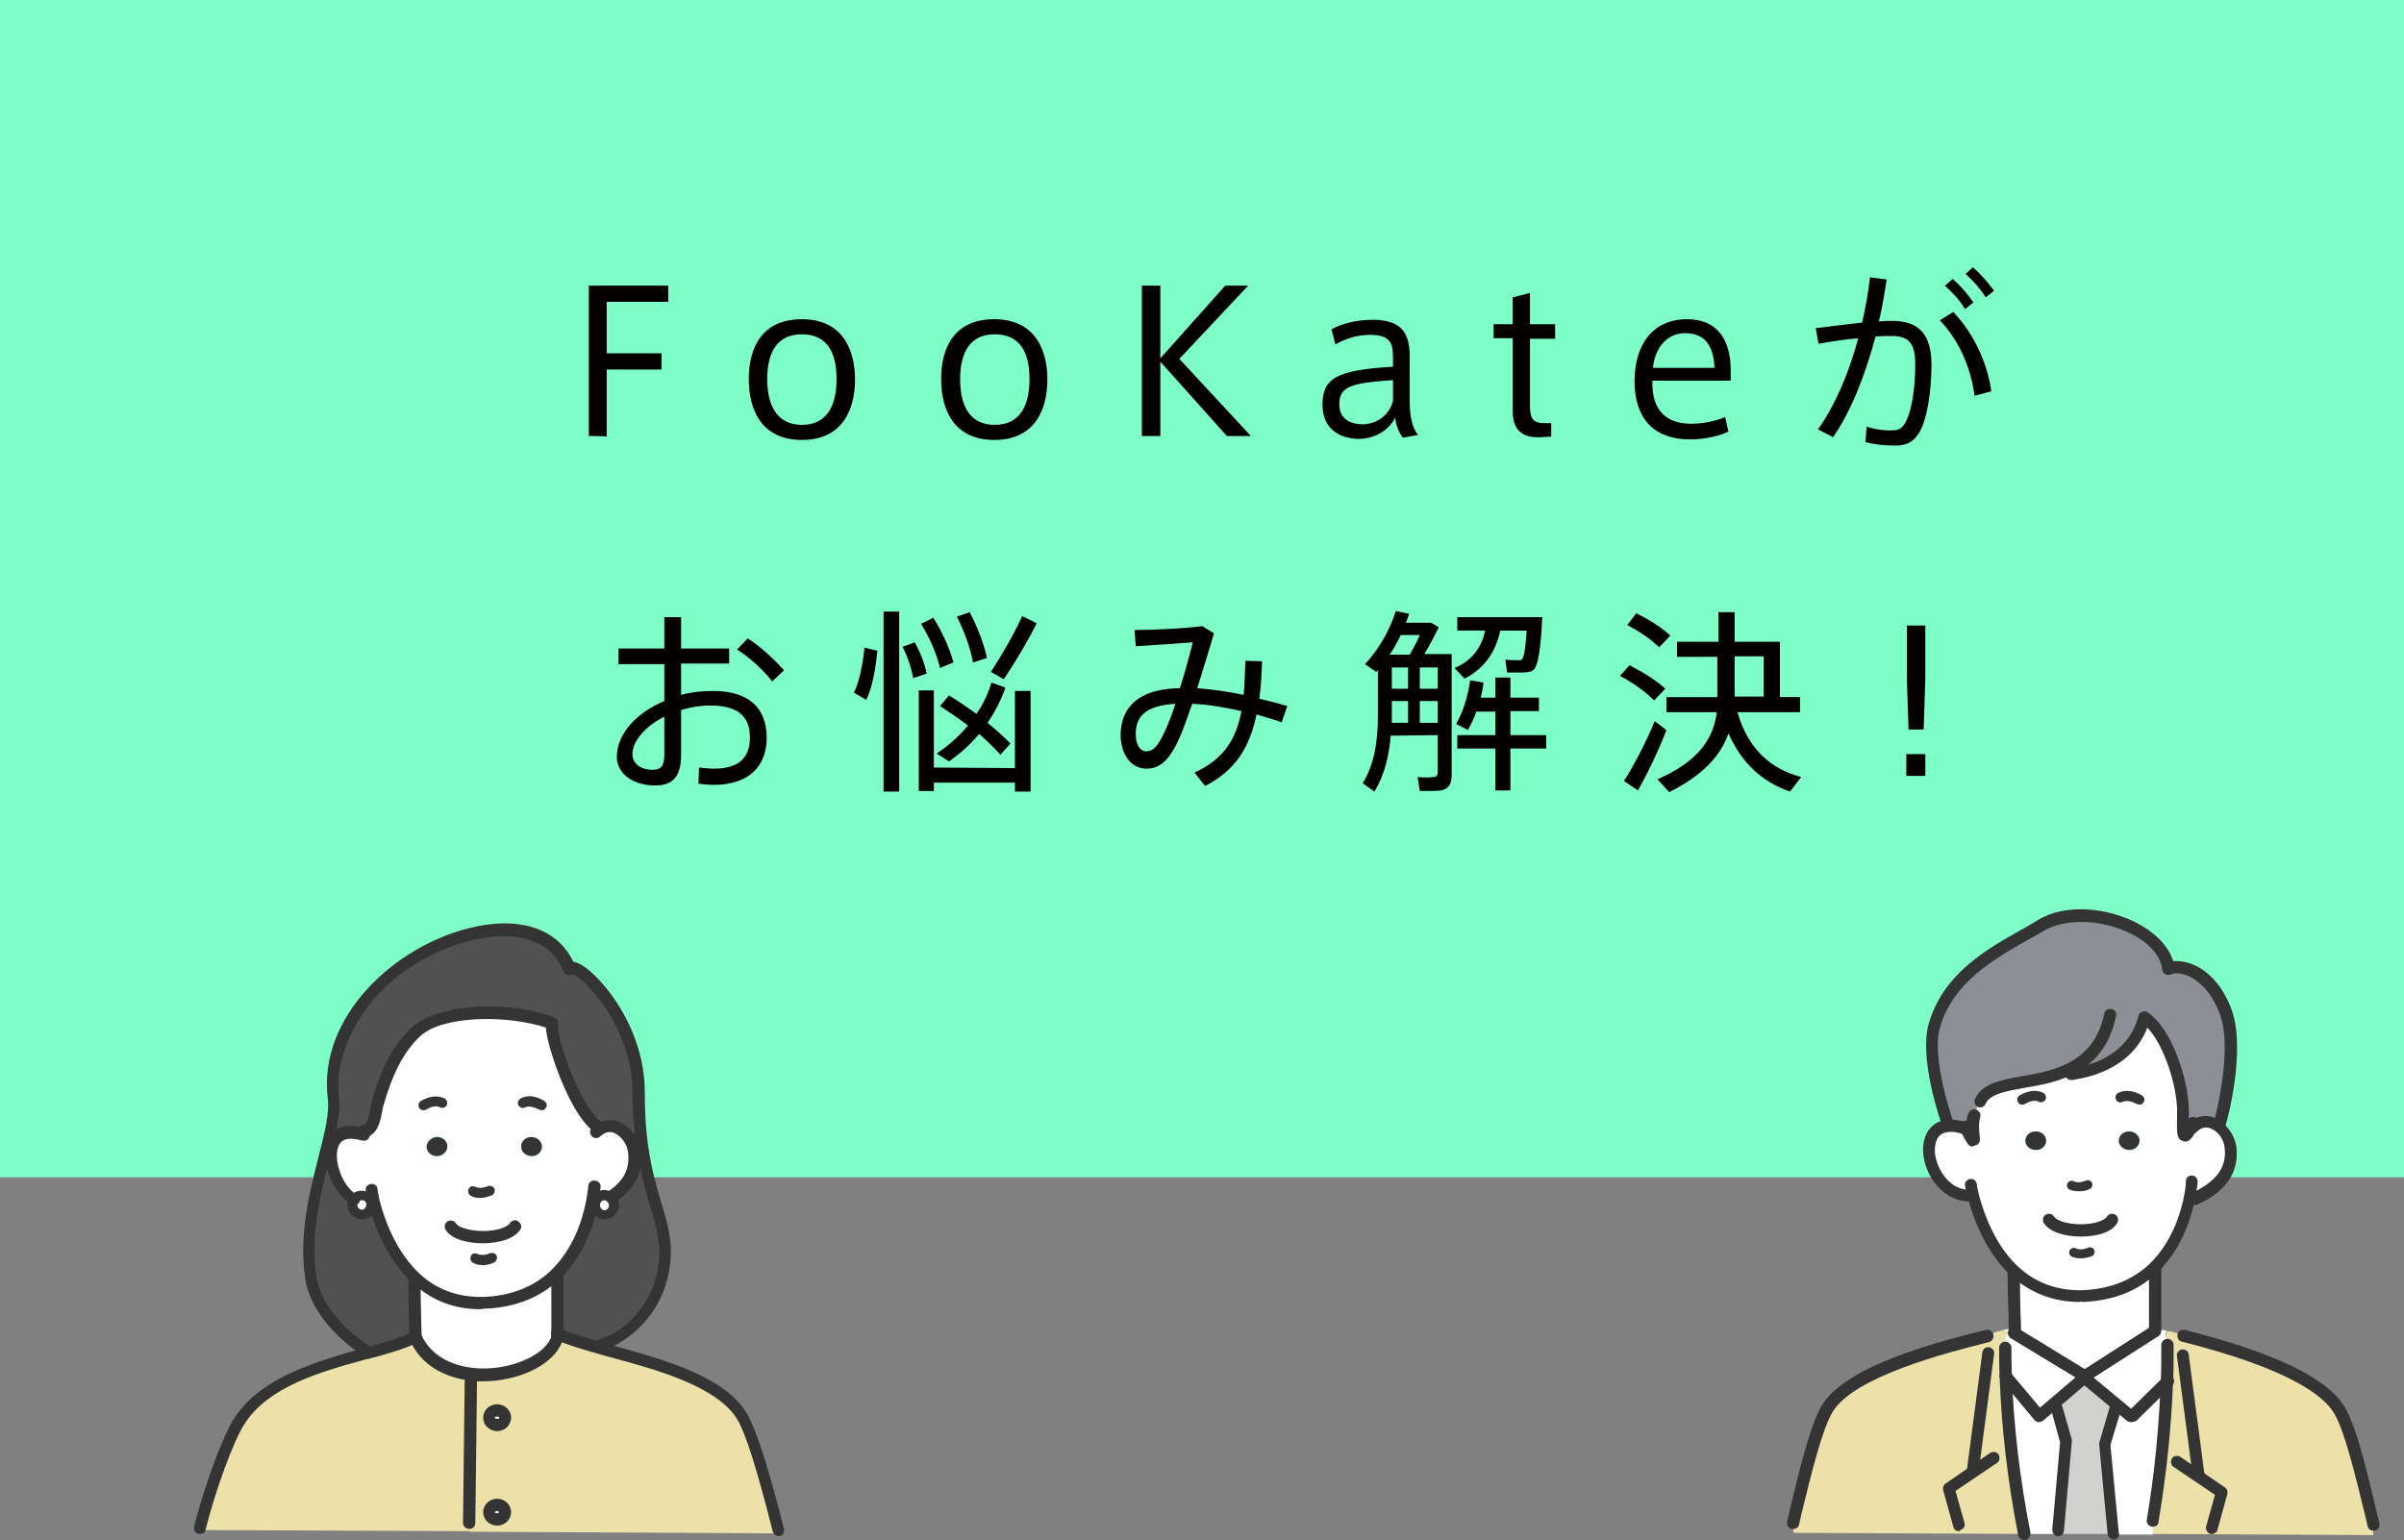 <?xml version="1.0" encoding="utf-8"?>
<!-- Generator: Adobe Illustrator 28.0.0, SVG Export Plug-In . SVG Version: 6.00 Build 0)  -->
<svg version="1.1" id="_レイヤー_2" xmlns="http://www.w3.org/2000/svg" xmlns:xlink="http://www.w3.org/1999/xlink" x="0px"
	 y="0px" viewBox="0 0 429.9 275.5" style="enable-background:new 0 0 429.9 275.5;" xml:space="preserve">
<rect x="0" y="0" width="429.9" height="275.5" fill="#808080" stroke="none"/>
<style type="text/css">
	.st0{fill:#7DFFC7;}
	.st1{fill:#040000;}
	.st2{fill:#FFFFFF;}
	.st3{fill:#ECE1A9;}
	.st4{fill:#8D8F97;}
	.st5{fill:#343434;}
	.st6{fill:#D1D1CF;}
	.st7{fill:#515151;}
</style>
<rect class="st0" width="429.9" height="210.6"/>
<path class="st1" d="M105.3,78V51.1h14.2V54h-11v9.2h9.8v2.9h-9.8v12C108.6,78,105.3,78,105.3,78z"/>
<path class="st1" d="M152.9,67.9c0,5.3-2.2,10.8-9.5,10.8s-9.5-5.5-9.5-10.9s2.2-10.7,9.5-10.7S152.9,62.6,152.9,67.9L152.9,67.9z
	 M143.4,76c4.1,0,6.2-2.9,6.2-8.2s-2.1-8-6.2-8s-6.2,2.8-6.2,8S139.3,76,143.4,76L143.4,76L143.4,76z"/>
<path class="st1" d="M187.3,67.9c0,5.3-2.2,10.8-9.5,10.8s-9.5-5.5-9.5-10.9s2.2-10.7,9.5-10.7S187.3,62.6,187.3,67.9L187.3,67.9z
	 M177.9,76c4.1,0,6.2-2.9,6.2-8.2s-2.1-8-6.2-8s-6.2,2.8-6.2,8S173.7,76,177.9,76L177.9,76L177.9,76z"/>
<path class="st1" d="M223.7,78h-4.3l-11.9-13.3V78h-3.3V51.1h3.3v13l11.6-13h4.1l-12.3,13.1L223.7,78L223.7,78z"/>
<path class="st1" d="M253.6,77.8l-2.7,0.5c-0.8-0.9-1.3-2.4-1.4-3.6c-1.2,2.4-3.8,3.8-6.5,3.8c-3.2,0-6.5-1.6-6.5-6.1
	c0-4.7,2.4-6.2,12.6-6.8v-1.7c0-2.4-0.4-4-4.1-4c-2.2,0-4.2,0.6-6.2,1.7l-0.7-2.7c1.8-1,4.6-1.7,7.3-1.7c5.2,0,6.7,2.3,6.7,6.6V72
	C252.1,74.5,252.6,76.7,253.6,77.8L253.6,77.8z M239.5,72.3c0,3,2.5,3.6,4.1,3.6c2.9,0,5-2,5.5-4.2V68
	C241.7,68.5,239.5,69.1,239.5,72.3z"/>
<path class="st1" d="M277.4,75.7v2.4l-1.7,0.1c-3.2,0.2-5.2-1-5.2-4.7v-13h-3.4V58h3.4v-4.8l3.1-0.8V58h4.5v2.6h-4.5v11.9
	c0,2.5,0.6,3.2,2.7,3.2H277.4L277.4,75.7z"/>
<path class="st1" d="M302.4,75.8c2.2,0,4.5-0.5,6.1-1.2l0.6,2.6c-1.4,0.7-4,1.4-6.9,1.4c-6.5,0-9.9-3.8-9.9-10.4s3.3-11.1,9.4-11.1
	c5.2,0,7.8,3.4,7.8,9.2v1.8h-14C295.3,73.6,298.2,75.8,302.4,75.8L302.4,75.8L302.4,75.8z M301.3,59.6c-3.3,0-5.4,2.8-5.7,6.2h11
	C306.4,61.8,304.9,59.6,301.3,59.6L301.3,59.6z"/>
<path class="st1" d="M333,57.7c0.6-2.6,1.1-5.4,1.4-8.1l3,0.4c-0.4,2.5-0.8,5-1.4,7.5c0.9-0.1,1.7-0.1,2.4-0.1c4.8,0,7,2.5,7,7.8
	s-0.9,10.1-2.2,12.2c-1.1,1.8-2.5,2.4-4.7,2.3c-1.5,0-3.3-0.2-4.9-0.6l0.2-2.8c1.4,0.5,3,0.7,4.1,0.7c1.4,0,2-0.1,2.7-1.2
	c1.1-1.7,1.9-5.8,1.9-10.6c0-3.7-1.1-5.1-4.2-5.1c-0.9,0-1.9,0-2.9,0.1c-1.9,7.1-4.5,13.6-7.6,18l-2.7-1.4c2.9-4,5.5-9.9,7.2-16.3
	c-2.4,0.2-4.9,0.6-7.1,1l-0.5-2.8C327.2,58.4,330.3,58,333,57.7L333,57.7z M356.1,70l-3,0.8c-0.6-4.6-2.5-9.6-6.2-13.5l2.4-1.5
	C353.3,60,355.5,65.5,356.1,70L356.1,70z M349.2,49.9c1.5,1.3,2.5,2.5,3.7,4.2l-1.5,1.2c-1-1.7-2.2-2.9-3.6-4.2L349.2,49.9
	L349.2,49.9z M352.8,47.8c1.5,1.3,2.5,2.5,3.8,4.2l-1.5,1.2c-1-1.6-2.2-2.9-3.6-4.2L352.8,47.8L352.8,47.8z"/>
<path class="st1" d="M118.8,116v-5.6h3v5.6h8.6v2.7h-8.6v5.6c1.8-0.5,3.8-0.7,5.7-0.7c6.4,0,9.6,3,9.6,8.4c0,5-3.1,8.4-9.5,8.4
	c-0.8,0-1.7-0.1-2.7-0.2l0.1-2.9c1,0.1,1.9,0.2,2.7,0.2c4.6,0,6.4-2.1,6.4-5.6c0-3.8-2.2-5.7-7.1-5.7c-1.8,0-3.5,0.3-5.2,0.8v8
	c0,3.7-1.3,5.5-4.6,5.5c-4.4,0-6.9-2.4-6.9-5.1c0-4.1,3.5-7.9,8.5-10v-6.6h-8.2V116H118.8L118.8,116z M113.1,134.9
	c0,1.5,1.2,2.8,3.6,2.8c1.6,0,2.1-0.8,2.1-2.8v-6.7C115.4,129.9,113.1,132.6,113.1,134.9L113.1,134.9z M140.2,119.9l-2.1,2
	c-1.4-1.8-4.1-4.4-6.3-5.7l1.9-2C136,115.6,138.7,118.2,140.2,119.9L140.2,119.9z"/>
<path class="st1" d="M156.9,116.4c-0.3,3.1-0.9,6.7-2,8.8l-2.2-1.3c1-2,1.6-5.2,1.9-8.1C154.6,115.9,156.9,116.4,156.9,116.4z
	 M160.8,109.4v32.2H158v-32.2C158,109.4,160.8,109.4,160.8,109.4z M163.6,114.9c1.1,2.1,1.8,3.9,2.1,5.6l-2.4,0.8
	c-0.3-1.7-0.9-3.6-1.9-5.6L163.6,114.9L163.6,114.9z M181.5,137.4v-13.8h2.8v18h-2.8V140H167v1.5h-2.7v-18h2.7v13.8L181.5,137.4
	L181.5,137.4z M166.9,110.5c1.7,2.7,3,5.7,3.6,8l-2.4,1c-0.5-2.2-1.8-5.4-3.4-7.9L166.9,110.5L166.9,110.5z M169.7,124.4
	c1.8,1.1,3.4,2.2,4.9,3.3c1.2-1.7,2.1-3.6,2.7-5.6l2.5,0.9c-0.8,2.3-1.9,4.4-3.2,6.3c1.6,1.3,2.9,2.5,4.1,3.7l-1.8,2
	c-1.1-1.2-2.3-2.4-3.8-3.7c-1.6,1.9-3.4,3.5-5.4,4.9l-2.2-1.4c2.1-1.4,4-3.1,5.6-5c-1.5-1.2-3.2-2.3-5-3.5L169.7,124.4L169.7,124.4z
	 M173.4,109.5c1.5,2.8,2.6,5.9,3.1,8.2l-2.5,0.8c-0.4-2.3-1.5-5.5-2.9-8.2L173.4,109.5L173.4,109.5z M185.4,111.5
	c-1.4,2.8-3.6,6.6-5.9,10l-2.3-1.3c2.2-3.4,4.4-7.3,5.6-10L185.4,111.5L185.4,111.5z"/>
<path class="st1" d="M222,127.2c-3.1-0.7-6.1-1.2-8.8-1.3c-0.7,2-1.4,4-2,5.5c-1.9,4.4-3.6,6.1-6.2,6.1c-2.9,0-4.6-2.8-4.6-6
	c0-4.8,3-8.3,10.6-8.4c0.9-2.8,1.7-5.8,2.3-8.2c-2.4,0.2-7,0.5-10.2,0.7l-0.2-2.9c3.8,0,9.1-0.3,12.1-0.7l2.1,1.3
	c-0.8,2.7-1.9,6.3-3,9.8c2.6,0.2,5.4,0.6,8.3,1.2c0.2-1.9,0.2-3.9,0.3-6.1l3,0.1c-0.1,2.4-0.2,4.6-0.5,6.7c1.7,0.4,3.4,0.8,5,1.3
	l-1,2.9c-1.4-0.5-2.9-0.9-4.5-1.4c-1.2,5.8-3.7,10-9.2,12.8l-1.9-2.4C218.9,135.8,221.1,132.1,222,127.2L222,127.2z M203.1,131.3
	c0,1.8,0.7,3.1,1.9,3.1s2.1-0.9,3.4-3.8c0.6-1.3,1.2-2.9,1.8-4.7C204.7,126.2,203.1,128.3,203.1,131.3L203.1,131.3z"/>
<path class="st1" d="M248.7,131.6c-0.3,3.6-1.1,7-2.9,10c-0.6-0.4-1.2-0.8-2.1-1.5c2.1-3.5,2.7-7.5,2.7-12.1v-8.1l-0.3,0.3l-2-1.4
	c2.5-2.7,4.4-6,5.5-9.5l2.4,0.5c-0.2,0.6-0.4,1.1-0.6,1.6h4.5l1.4,0.8c-0.7,1.4-1.6,3.2-2.6,4.8h4.9v21.6c0,1.6-0.5,2.5-1.9,2.8
	c-0.7,0.1-2.5,0.1-3.8,0.1l-0.4-2.5c1,0.1,2.4,0.1,2.8,0c0.6,0,0.8-0.3,0.8-0.9v-6.6L248.7,131.6L248.7,131.6z M248.8,117.1h3.3
	c0.6-1.1,1.3-2.3,1.8-3.5h-3.4c-0.6,1.2-1.2,2.4-2,3.5H248.8L248.8,117.1z M251.8,129.3v-3.9h-2.9v2.6c0,0.5,0,0.9,0,1.3H251.8z
	 M251.8,123.2v-3.8h-2.9v3.8H251.8z M257.1,123.2v-3.8h-3.2v3.8H257.1z M257.1,129.3v-3.9h-3.2v3.9H257.1z M261.9,121.4l-1.8-1.9
	c3.4-1.4,4.9-4,5.5-6.7h-5v-2.4h15.2c-0.3,6.2-0.8,9.1-1.8,9.6c-0.4,0.2-1,0.3-1.7,0.3c-0.6,0-2,0-2.8,0l-0.3-2.3
	c0.7,0.1,1.8,0.1,2.4,0.1c0.2,0,0.4,0,0.5-0.1c0.4-0.2,0.7-1.8,0.9-5.2h-4.7C267.5,116.3,265.8,119.4,261.9,121.4L261.9,121.4z
	 M267.4,131.6v-4.3H264c-0.4,1.2-0.9,2.2-1.5,3.3c-0.6-0.3-1.1-0.6-2.1-1.1c1.3-2.3,2.1-5,2.5-7.8l2.4,0.4c-0.1,0.9-0.3,1.8-0.5,2.7
	h2.6v-3.6h2.7v3.6h5.1v2.4h-5.1v4.3h6.4v2.4h-6.4v7.5h-2.7v-7.5h-6.8v-2.4h6.8V131.6z"/>
<path class="st1" d="M291.4,119c2.7,1.4,4.9,2.8,6.4,4.2l-2,2.1c-1.5-1.5-3.5-3-6.1-4.4L291.4,119z M295.9,129l2.1,1.6
	c-1.3,3.5-3.6,8.2-5.1,10.8l-2.5-1.7C292,137.3,294.5,132.5,295.9,129L295.9,129z M292.6,109.7c2.6,1.3,4.6,2.6,6.1,4l-2,2.1
	c-1.4-1.4-3.3-2.7-5.7-4L292.6,109.7L292.6,109.7z M322.1,139l-2,2.6c-4.9-1.7-8.6-5-11-10.4c-1.4,4-4.6,7.5-10.6,10.5l-2.1-2.3
	c7.3-3.2,10-7.2,10.6-12h-9v-2.7h9.1v-7.2h-7.2v-2.7h7.4v-5.3h2.9v5.3h8.1v9.9h3.6v2.7h-11.2C312.6,133.9,316.5,137.5,322.1,139
	L322.1,139z M315.4,124.6v-7.2h-5.2v7.2H315.4z"/>
<path class="st1" d="M344.3,134.9v3.9h-3.4v-3.9H344.3z M344.3,111.9v9.6l-0.3,9h-2.7l-0.3-9v-9.6H344.3L344.3,111.9z"/>
<path class="st2" d="M367.8,252l1.7,5.9l-1.4,15.8v0.7H362c-1.6-8.6-2.9-18.2-3.3-28.1l5.9,7l2.5-2.2L367.8,252L367.8,252z"/>
<path class="st3" d="M387.6,247c0.1-1.8,0.1-3.7,0.1-5.6h-0.1c0-0.9-0.2-1.8-0.2-2.7l0.1-0.6c1,0.1,2.1,0.4,2.9,0.8
	c7.8,1.9,23.9,6.5,27.9,13.3c2.2,3.7,4.3,12.9,6.1,20.5v1.9l-39.4-0.2V272C386.3,264.4,387.2,256,387.6,247L387.6,247z"/>
<path class="st2" d="M354.1,197.2v-0.1c1.8-4.1,10.5-2.6,16.8-6.2l0.1,1.2c2.3-0.3,10.4-1.9,12.5-10c3.6,2.4,6.2,9.7,6.8,14.7
	c0.5,4.4-0.9,8.9,1.6,4.7l0.1,0.1c1.4-1.4,3-1.3,4.3-0.5s2.2,2.3,2.5,3.8c0.6,4.9-2.5,7.6-6.6,9.5l-0.7-0.1
	c-0.7,3.3-2.4,8.5-6.4,12.4c-2.9,2.8-6.9,4.8-12.7,5c-5.5,0.2-9.5-1.8-12.4-4.6c-4.4-4.2-6.4-10.1-7.2-13.2l-0.9-0.1
	c-6.9,0-9.9-11.9-3.8-12.5c0.8-0.1,1.8,0,2.9,0.4l0.3-0.1c2.5,5.1,0.6,0.7,1.5-2h0.3C353.3,198.9,353.6,197.7,354.1,197.2
	L354.1,197.2z M382.6,204.2c0.1-0.9-0.7-1.8-1.7-1.8c-1-0.1-1.9,0.6-2,1.5s0.7,1.8,1.7,1.8C381.6,205.8,382.5,205.1,382.6,204.2z
	 M364.2,205.7c1-0.1,1.8-0.9,1.7-1.8s-1-1.6-2-1.5s-1.8,0.9-1.7,1.8C362.3,205.1,363.2,205.8,364.2,205.7z"/>
<path class="st4" d="M370.9,190.8c-6.3,3.7-15,2.2-16.8,6.2v0.1c-0.5,0.5-0.9,1.8-0.9,2.4h-0.3c-0.9,2.7,1.1,7.1-1.5,2l-0.3,0.1
	c-1.1-0.4-2.1-0.5-2.9-0.4l-0.1-0.8c0,0-4.1-11.5-2.2-17.5c3-9.6,12.3-13.6,19-17.6c7.5-4.5,21.8,0.1,22.9,7.7
	c2.8-1,7.8,0.9,10.3,7.9c2.5,7.1-1.1,20-1.1,20h-0.5c-1.3-0.8-2.9-0.9-4.3,0.5l-0.1-0.1c-2.5,4.2-1.1-0.3-1.6-4.7
	c-0.6-5-3.2-12.3-6.8-14.7c-2.1,8.1-10.2,9.7-12.5,10L370.9,190.8L370.9,190.8z"/>
<path class="st2" d="M387.6,241.4h0.1c0,1.9,0,3.7-0.1,5.6l-6.4,6.3l-2.3-1.9l-6.1-5.1l0.1-0.2l0,0l12.5-8l0.5-0.2
	c0.4,0,1,0,1.5,0.1l-0.1,0.6C387.4,239.6,387.6,240.5,387.6,241.4L387.6,241.4z"/>
<path class="st2" d="M381.1,253.4l6.4-6.3c-0.3,8.9-1.3,17.4-2.5,25v2.4h-7v-0.1l-1.5-15.9l1.9-6.5l0.4-0.5L381.1,253.4L381.1,253.4
	z"/>
<path class="st2" d="M360.3,237.6c0-1.1-0.2-7.1-0.2-10v-0.5c2.9,2.8,7,4.8,12.4,4.6c5.8-0.2,9.8-2.3,12.7-5l0.2,0.2v11.2l-12.5,8
	l0,0l-12.7-7.7l-2.3-0.4c0.7-0.2,1.5-0.3,1.9-0.3L360.3,237.6L360.3,237.6z"/>
<path class="st5" d="M380.9,202.4c1,0.1,1.8,0.9,1.7,1.8s-1,1.6-2,1.5s-1.8-0.9-1.7-1.8S379.9,202.3,380.9,202.4z"/>
<polygon class="st6" points="378.9,251.5 378.5,252 376.5,258.4 378,274.3 378,274.4 368.1,274.4 368.1,273.7 369.5,257.9 
	367.8,252 367.1,251.2 372.7,246.4 "/>
<path class="st2" d="M358.6,241.1c-0.1-0.9,0-2,0-2.5l1.7-0.1l12.7,7.7l-0.1,0.2l-5.6,4.8l-2.5,2.2l-5.9-7
	C358.6,244.6,358.6,242.9,358.6,241.1L358.6,241.1L358.6,241.1z"/>
<path class="st5" d="M365.9,203.9c0.1,0.9-0.7,1.8-1.7,1.8c-1,0.1-1.9-0.6-2-1.5s0.7-1.8,1.7-1.8C364.9,202.3,365.8,203,365.9,203.9
	z"/>
<path class="st3" d="M355.5,238.9L355.5,238.9c0.5-0.3,1.5-0.7,2.5-0.9l2.3,0.5l-1.7,0.1c0,0.6-0.1,1.7,0,2.5l0,0
	c0,1.8,0,3.5,0.1,5.2c0.4,9.9,1.6,19.5,3.3,28.1l-41.3-0.2v-1.7c1.9-7.6,3.9-16.8,6.1-20.5C330.8,245.1,347.6,240.9,355.5,238.9
	L355.5,238.9z"/>
<path class="st5" d="M393.2,264.8c-0.5,0-1-0.4-1.1-0.9l-2.8-21.3c-0.1-0.6,0.3-1.1,0.9-1.2s1.1,0.3,1.2,0.9l2.8,21.3
	c0.1,0.6-0.3,1.1-0.9,1.2H393.2L393.2,264.8z"/>
<path class="st5" d="M352.7,264.4h-0.1c-0.6-0.1-1-0.6-0.9-1.2l2.8-21.3c0.1-0.6,0.6-1,1.2-0.9s1,0.6,0.9,1.2l-2.8,21.3
	C353.7,264,353.2,264.4,352.7,264.4L352.7,264.4z"/>
<path class="st5" d="M395.6,274.4c-0.1,0-0.2,0-0.3,0c-0.6-0.2-0.9-0.8-0.8-1.3l1.6-5.7l-7.4-5c-0.5-0.3-0.6-1-0.3-1.5
	s1-0.6,1.5-0.3l8,5.5c0.4,0.3,0.5,0.7,0.4,1.2l-1.8,6.5C396.5,274,396,274.4,395.6,274.4L395.6,274.4z"/>
<path class="st5" d="M350.3,273.9c-0.5,0-0.9-0.3-1-0.8l-1.8-6.5c-0.1-0.4,0-0.9,0.4-1.2l8-5.5c0.5-0.3,1.2-0.2,1.5,0.3
	s0.2,1.2-0.3,1.5l-7.4,5l1.6,5.7c0.2,0.6-0.2,1.2-0.8,1.3C350.5,273.9,350.4,273.9,350.3,273.9L350.3,273.9z"/>
<path class="st5" d="M390.7,204.2c-0.1,0-0.2,0-0.4-0.1c-1-0.3-1-1.4-1-3.2c0-1.2,0.1-2.7-0.1-4.1c-0.6-5.1-3.2-11.9-6.3-13.9
	c-0.5-0.3-0.6-1-0.3-1.5c0.3-0.5,1-0.6,1.5-0.3c4.2,2.9,6.7,11,7.2,15.5c0.1,1.2,0.2,2.5,0.1,3.5c0.3-0.3,0.9-0.4,1.3-0.2
	c0.5,0.3,0.7,0.9,0.4,1.5l-0.3,0.6C392.3,203.2,391.6,204.3,390.7,204.2L390.7,204.2z"/>
<path class="st5" d="M397,202.1c-0.1,0-0.2,0-0.3,0c-0.6-0.2-0.9-0.8-0.8-1.3c0-0.1,3.5-12.7,1.1-19.3c-2.3-6.3-6.7-8-8.9-7.2
	c-0.6,0.2-1.2-0.1-1.4-0.7c-0.2-0.6,0.1-1.2,0.7-1.4c3.2-1.1,8.9,0.8,11.7,8.5c2.6,7.3-0.9,20.1-1.1,20.6
	C397.9,201.8,397.5,202.1,397,202.1L397,202.1z"/>
<path class="st5" d="M387.8,174.2c0.2,0,0.3,0,0.3-0.1l-0.4-1l-0.4-1c0.1,0,0.3-0.1,0.5-0.1c0.6,0,1.1,0.5,1.1,1.1
	S388.4,174.2,387.8,174.2L387.8,174.2z M387.7,173.2L387.7,173.2L387.7,173.2z"/>
<path class="st5" d="M320.7,273.5c-0.1,0-0.2,0-0.3,0c-0.6-0.1-0.9-0.7-0.8-1.3l0.5-2.2c1.7-7.1,3.6-15.1,5.7-18.6
	c4.3-7.2,21.2-11.5,29.3-13.5h0.1c0.7-0.1,1.3,0.4,1.3,1.1c0,0.5-0.4,1-0.9,1.1c-7.2,1.8-24.1,6.1-27.9,12.5
	c-1.9,3.2-3.8,11.1-5.5,18l-0.5,2.2C321.6,273.2,321.2,273.5,320.7,273.5L320.7,273.5z"/>
<path class="st5" d="M424.4,273.8c-0.5,0-0.9-0.3-1-0.8l-0.5-2.1c-1.7-7-3.6-14.9-5.5-18.1c-1.9-3.2-8.2-8-27.2-12.8
	c-0.6-0.1-0.9-0.7-0.8-1.3s0.7-0.9,1.3-0.8c15.9,4,25.5,8.6,28.6,13.8c2.1,3.5,4,11.6,5.7,18.7l0.5,2.1c0.1,0.6-0.2,1.2-0.8,1.3
	C424.6,273.8,424.5,273.8,424.4,273.8L424.4,273.8z"/>
<path class="st5" d="M371.9,232.9c-4.8,0-9-1.7-12.5-4.9c-4.5-4.3-6.6-10.4-7.5-13.7c-0.4-1.4-0.5-2.2-0.5-2.2
	c-0.1-0.6,0.3-1.1,0.9-1.2c0.6-0.1,1.1,0.3,1.2,0.9c0,0,0.1,0.8,0.4,2c0.8,3,2.7,8.7,6.9,12.7c3.2,3,7.1,4.4,11.6,4.3
	c4.9-0.2,8.9-1.8,12-4.7c3.7-3.6,5.4-8.4,6.1-11.8c0.4-1.8,0.4-2.9,0.4-3c0-0.6,0.5-1.1,1.1-1c0.6,0,1,0.5,1,1.1
	c0,0.1-0.1,1.4-0.5,3.3c-0.8,3.7-2.6,9-6.7,12.9c-3.5,3.4-8,5.1-13.4,5.3C372.4,232.8,372.1,232.8,371.9,232.9L371.9,232.9z"/>
<path class="st5" d="M352.1,214.9c-4.6,0-8-4.6-8.2-8.9c-0.1-3.2,1.5-5.4,4.3-5.7c1-0.1,2.1,0.1,3.3,0.4c0.6,0.2,0.9,0.8,0.7,1.4
	s-0.8,0.9-1.4,0.7c-0.9-0.3-1.8-0.4-2.4-0.3c-2.2,0.2-2.4,2.2-2.4,3.4c0.1,2.8,2.4,6.9,6,6.9c0.6,0,1.1,0.5,1.1,1.1
	S352.7,214.9,352.1,214.9L352.1,214.9z"/>
<path class="st5" d="M392.3,215.5c-0.4,0-0.8-0.2-1-0.6c-0.3-0.5,0-1.2,0.5-1.4c4.7-2.2,6.5-4.8,6-8.4c-0.2-1.2-0.9-2.4-2-3
	c-1.1-0.7-2.1-0.5-3,0.4c-0.4,0.4-1.1,0.4-1.5,0s-0.4-1.1,0-1.5c1.6-1.6,3.7-1.8,5.6-0.6c1.5,1,2.7,2.8,3,4.6
	c0.8,6.1-3.7,9-7.2,10.6C392.7,215.5,392.5,215.5,392.3,215.5L392.3,215.5z"/>
<path class="st5" d="M371.7,213.1c-0.6,0-1.1-0.1-1.6-0.3c-0.4-0.2-0.6-0.7-0.4-1.1c0.2-0.4,0.7-0.6,1.1-0.4
	c0.6,0.3,1.5,0.2,2.2-0.1c0.4-0.2,1,0,1.1,0.4c0.2,0.4,0,0.9-0.4,1.1C373.1,213,372.4,213.1,371.7,213.1L371.7,213.1z"/>
<path class="st5" d="M372.1,225.1c-0.6,0-1.1-0.1-1.6-0.3c-0.4-0.2-0.6-0.7-0.4-1.1c0.2-0.4,0.7-0.6,1.1-0.4
	c0.6,0.3,1.5,0.2,2.2-0.1c0.4-0.2,1,0,1.1,0.4c0.2,0.4,0,0.9-0.4,1.1C373.5,224.9,372.8,225.1,372.1,225.1L372.1,225.1z"/>
<path class="st5" d="M372.2,221.2L372.2,221.2c-2.5,0-5.5-0.6-6.7-2.4c-0.3-0.5-0.2-1.2,0.3-1.5s1.2-0.2,1.5,0.3
	c0.4,0.7,2.3,1.4,4.8,1.4l0,0c2.5,0,4.3-0.7,4.7-1.4c0.3-0.5,1-0.6,1.5-0.3s0.6,1,0.3,1.5C377.3,221,373.4,221.2,372.2,221.2
	L372.2,221.2z"/>
<path class="st5" d="M385.4,238.8c-0.6,0-1.1-0.5-1.1-1.1v-10.8c0-0.6,0.5-1.1,1.1-1.1s1.1,0.5,1.1,1.1v10.8
	C386.5,238.4,386,238.8,385.4,238.8z"/>
<path class="st5" d="M360.3,238.9L360.3,238.9c-0.6,0-1.1-0.5-1.1-1.1V237c0-2-0.2-6.8-0.2-9.4c0-0.6,0.5-1.1,1.1-1.1
	s1.1,0.5,1.1,1.1c0,2.6,0.1,7.5,0.2,9.3v0.7c0,0.1,0,0.2,0,0.2C361.4,238.4,360.9,238.9,360.3,238.9L360.3,238.9z"/>
<path class="st5" d="M382.6,197.6c-0.2,0-0.3-0.1-0.5-0.1c0,0-1.5-0.9-2.5-0.4c-0.4,0.2-1,0.1-1.2-0.4s-0.1-0.9,0.4-1.2
	c2-1,4.2,0.4,4.3,0.5c0.4,0.3,0.5,0.8,0.2,1.2C383.2,197.5,382.9,197.6,382.6,197.6L382.6,197.6z"/>
<path class="st5" d="M361.6,197.6c-0.3,0-0.5-0.1-0.7-0.4c-0.3-0.4-0.2-0.9,0.2-1.2c0.1-0.1,2.3-1.5,4.3-0.5
	c0.4,0.2,0.6,0.8,0.4,1.2s-0.8,0.6-1.2,0.4c-1-0.6-2.5,0.4-2.5,0.4C361.9,197.6,361.8,197.6,361.6,197.6L361.6,197.6z"/>
<path class="st5" d="M354.1,198.1c-0.1,0-0.3,0-0.4-0.1c-0.5-0.2-0.8-0.9-0.5-1.4c1.2-2.8,4.6-3.4,8.5-4.1c2.9-0.5,6.1-1.1,8.8-2.7
	c3.1-1.8,5-4.6,5.8-8.5c0.1-0.6,0.7-0.9,1.3-0.8c0.6,0.1,1,0.7,0.8,1.3c-1,4.6-3.2,7.9-6.9,9.9c-3,1.8-6.5,2.4-9.5,2.9
	c-3.3,0.6-6.1,1.1-6.9,2.8C354.9,197.9,354.5,198.1,354.1,198.1L354.1,198.1z"/>
<path class="st5" d="M370.4,193.2c-0.6,0-1.1-0.5-1.1-1c0-0.6,0.4-1.1,1-1.1c0,0,0.2,0,0.5-0.1c2.2-0.3,9.6-1.7,11.6-9.2
	c0.1-0.6,0.7-0.9,1.3-0.8c0.6,0.1,0.9,0.7,0.8,1.3c-2.3,8.7-10.9,10.4-13.4,10.8C370.8,193.2,370.5,193.2,370.4,193.2
	C370.5,193.2,370.4,193.2,370.4,193.2L370.4,193.2z"/>
<path class="st5" d="M348.2,201.7c-0.4,0-0.9-0.3-1-0.7c-0.2-0.5-4.2-11.9-2.2-18.2c2.7-8.7,10.1-12.9,16.5-16.5
	c1-0.6,2-1.1,2.9-1.7c5.1-3.1,12.3-2.1,17.1,0.2c4.2,2,6.9,5,7.4,8.3c0,0.1,0,0.1,0,0.2c0,0.6-0.5,1.1-1.1,1.1s-1-0.4-1.1-1
	c-0.4-2.6-2.6-5-6.1-6.6c-5.1-2.4-11.3-2.5-15.1-0.3c-1,0.6-1.9,1.1-3,1.7c-6.1,3.5-13,7.4-15.5,15.3c-1.8,5.6,2.2,16.7,2.2,16.9
	c0.2,0.6-0.1,1.2-0.6,1.4C348.4,201.6,348.3,201.6,348.2,201.7L348.2,201.7z"/>
<path class="st5" d="M372.9,247.3c-0.2,0-0.4-0.1-0.6-0.2l-12.7-7.7c-0.5-0.3-0.7-1-0.4-1.5c0.3-0.5,1-0.7,1.5-0.4l12.1,7.4l12-7.7
	c0.5-0.3,1.2-0.2,1.5,0.3s0.2,1.2-0.3,1.5l-12.5,8C373.3,247.2,373.1,247.3,372.9,247.3L372.9,247.3z"/>
<path class="st5" d="M385,273.1c-0.1,0-0.1,0-0.2,0c-0.6-0.1-1-0.7-0.9-1.2c1.4-8.3,2.2-16.7,2.5-24.9c0.1-1.7,0.1-3.5,0.1-5.6
	c0-0.3,0-0.6,0-0.8c0-0.6,0.5-1.1,1.1-1.1s1.1,0.5,1.1,1.1c0,0.3,0,0.6,0,0.9c0,2,0,3.9-0.1,5.6c-0.3,8.3-1.2,16.8-2.6,25.1
	C386,272.8,385.5,273.1,385,273.1L385,273.1z"/>
<path class="st5" d="M362,275.5c-0.5,0-1-0.4-1.1-0.9l0,0l0,0c-1.9-9.8-3-19.3-3.3-28.2c-0.1-1.8-0.1-3.6-0.1-5.3
	c0-0.6,0.5-1.1,1.1-1.1s1.1,0.5,1.1,1.1c0,1.6,0,3.4,0.1,5.2c0.3,8.8,1.4,18.2,3.3,27.9l0,0c0,0.1,0,0.2,0,0.2
	C363,275,362.6,275.5,362,275.5L362,275.5z M363,274.4L363,274.4L363,274.4z"/>
<path class="st5" d="M381.1,254.4c-0.2,0-0.5-0.1-0.7-0.2l-8.4-7c-0.5-0.4-0.5-1.1-0.1-1.5c0.4-0.5,1.1-0.5,1.5-0.1l7.7,6.4l5.9-5.8
	c0.4-0.4,1.1-0.4,1.5,0.1c0.4,0.4,0.4,1.1,0,1.5l-0.1,0.1l-6.4,6.3C381.7,254.3,381.4,254.4,381.1,254.4L381.1,254.4z"/>
<path class="st5" d="M364.6,254.4C364.6,254.4,364.5,254.4,364.6,254.4c-0.4,0-0.6-0.2-0.8-0.4l-6-7.2c-0.4-0.5-0.3-1.1,0.2-1.5
	s1.1-0.3,1.5,0.2l0.1,0.1l5.2,6.2l7.4-6.3c0.5-0.4,1.1-0.3,1.5,0.1c0.4,0.4,0.3,1.1-0.1,1.5l-8.2,7
	C365.1,254.3,364.8,254.4,364.6,254.4L364.6,254.4z"/>
<path class="st5" d="M378,275.4c-0.5,0-1-0.4-1.1-1l-1.5-15.9c0-0.1,0-0.3,0-0.4l1.9-6.5c0.2-0.6,0.8-0.9,1.3-0.7
	c0.6,0.2,0.9,0.8,0.7,1.3l-1.9,6.3l1.5,15.7C379.1,274.8,378.7,275.3,378,275.4C378.1,275.4,378,275.4,378,275.4L378,275.4z"/>
<path class="st5" d="M368.1,274.8H368c-0.6,0-1-0.6-1-1.2l1.4-15.6l-1.6-5.8c-0.2-0.6,0.2-1.2,0.7-1.3c0.6-0.2,1.2,0.2,1.3,0.7
	l1.7,5.9c0,0.1,0,0.3,0,0.4l-1.4,15.8C369.1,274.4,368.6,274.8,368.1,274.8L368.1,274.8z"/>
<path class="st5" d="M352.7,205.1c-0.7,0-1.1-0.8-2.2-3c-0.1-0.2-0.1-0.3-0.1-0.5c0-0.7,0.6-1.2,1.3-1.1c0-0.4,0.1-0.9,0.3-1.3
	c0.2-0.6,0.8-0.9,1.4-0.7s0.9,0.8,0.7,1.4c-0.3,1-0.2,2.3-0.1,3.1s0.2,1.7-0.8,1.9C353,205,352.8,205,352.7,205.1L352.7,205.1z"/>
<path class="st2" d="M88.9,269.2c0.8,0,1.4,0.6,1.4,1.3s-0.7,1.3-1.4,1.3s-1.4-0.6-1.4-1.3S88.1,269.2,88.9,269.2z"/>
<ellipse class="st2" cx="88.9" cy="253.6" rx="1.4" ry="1.3"/>
<path class="st2" d="M99.7,238.5v0.5h-0.1c-0.9,4.4-8.4,7.6-15.3,6.9c-4.3-0.4-8.3-2.4-10.2-6.6l0,0l0.2-0.1c0,0-0.2-7-0.2-10.3
	l0.5-0.1c2.9,2.6,6.9,4.4,12.1,4.3c5.8-0.2,9.9-2.3,12.8-5.1l0.2,0.2V238.5L99.7,238.5z"/>
<path class="st2" d="M66.4,215.2c0,0.1,0,0.2,0,0.3c0,0.9-0.8,1.7-1.7,1.7s-1.7-0.8-1.7-1.7c0-0.4,0.2-0.8,0.4-1.1
	c0.3-0.4,0.8-0.6,1.3-0.6C65.6,213.8,66.3,214.4,66.4,215.2L66.4,215.2z"/>
<path class="st2" d="M108.7,214c0.6,0.2,1.1,0.9,1.1,1.6c0,0.9-0.8,1.7-1.7,1.7s-1.7-0.8-1.7-1.7c0-0.1,0-0.2,0-0.3
	c0.2-0.8,0.8-1.4,1.7-1.4C108.3,213.8,108.5,213.9,108.7,214L108.7,214z"/>
<path class="st2" d="M107.4,201.9c2.7-1.4,5.6,1.3,5.9,4c0.5,3.8-1.2,6.2-4,8.1l-0.6-0.1c-0.2-0.1-0.4-0.1-0.7-0.1
	c-0.8,0-1.5,0.6-1.7,1.4l-0.4-0.1c-0.7,3.3-2.3,8.8-6.5,12.8c-2.9,2.8-7,4.9-12.8,5.1c-5.2,0.2-9.2-1.6-12.1-4.3
	c-4.7-4.2-6.8-10.5-7.7-13.7l-0.5,0.1c-0.2-0.8-0.9-1.4-1.7-1.4c-0.5,0-1,0.2-1.3,0.6l-0.1-0.1c-2.8-1.6-4.7-6.5-3.9-9.6
	c0.5-2,2.2-3.1,5.6-2.1l0.1-0.4c1.8,0,2.2-3.8,2.4-4.9c1.2-4.5,3.2-9.4,6.8-12.8c4.4-4.2,16.6-4.3,23.9-1.8l0.5,0.3
	c-0.6,2,4.1,15.9,8.4,18.6L107.4,201.9L107.4,201.9z M96.9,205.3c0.1-0.9-0.7-1.8-1.7-1.9c-1-0.1-1.9,0.6-2,1.5s0.7,1.8,1.7,1.9
	S96.8,206.2,96.9,205.3z M78.3,206.8c1-0.1,1.8-0.9,1.7-1.9s-1-1.6-2-1.5s-1.8,0.9-1.7,1.9C76.4,206.2,77.3,206.9,78.3,206.8z"/>
<path class="st3" d="M99.7,239.1v-0.5c2.1,0.9,4.9,1.8,8,2.6c9.2,2.6,21.2,5.4,25.2,12.2c2.1,3.5,4.7,13.3,6.4,20.3v0.6L83.9,274
	v-1.5l0.3-25.3l0.2-1.2C91.2,246.7,98.7,243.6,99.7,239.1L99.7,239.1L99.7,239.1z M90.4,270.5c0-0.7-0.7-1.3-1.4-1.3
	s-1.4,0.6-1.4,1.3s0.7,1.3,1.4,1.3S90.4,271.2,90.4,270.5z M90.3,253.6c0-0.7-0.7-1.3-1.4-1.3s-1.4,0.6-1.4,1.3s0.7,1.3,1.4,1.3
	S90.3,254.4,90.3,253.6z"/>
<path class="st7" d="M107.9,240.5l-0.2,0.7c-3.1-0.9-5.9-1.7-8-2.6v-10.3l-0.2-0.2c4.2-4,5.9-9.5,6.5-12.8l0.4,0.1
	c0,0.1,0,0.2,0,0.3c0,0.9,0.8,1.7,1.7,1.7s1.7-0.8,1.7-1.7c0-0.7-0.4-1.3-1.1-1.6l0.6,0.1c2.7-1.9,4.4-4.3,4-8.1l1.7-0.1
	c1.6,10.4,5.1,14.2,3.7,21.6C117.1,235.9,110.5,239.8,107.9,240.5L107.9,240.5z"/>
<path class="st7" d="M101.9,173.2L101.9,173.2c1.9-1,12.4,9,12.4,22.1c0,4.2,0.3,7.6,0.7,10.5l-1.7,0.1c-0.4-2.7-3.2-5.5-5.9-4
	l-0.3-0.2c-4.2-2.6-9-16.6-8.4-18.6l-0.5-0.3c-7.3-2.5-19.5-2.4-23.9,1.8c-3.5,3.4-5.6,8.3-6.8,12.8c-0.3,1.2-0.6,4.9-2.4,4.9
	l-0.1,0.4c-3.3-1-5,0.2-5.6,2.1l-0.8-0.2c0.8-3.3,1.3-6.1,1.1-8.4C57,173,95.4,156.2,101.9,173.2L101.9,173.2z"/>
<path class="st5" d="M95.2,203.4c1,0.1,1.8,0.9,1.7,1.9c-0.1,0.9-1,1.6-2,1.5s-1.8-0.9-1.7-1.9C93.3,204,94.2,203.3,95.2,203.4z"/>
<path class="st3" d="M84.4,245.9l-0.2,1.2l-0.3,25.3v1.5l-48.2-0.2v-0.4c1.7-6.8,5-16,7.2-19.2c4.7-7.1,14.5-9.7,22.7-11.9
	c3.3-0.9,6.3-1.8,8.6-2.9l0,0C76.1,243.5,80.1,245.5,84.4,245.9L84.4,245.9z"/>
<path class="st5" d="M80,204.9c0.1,0.9-0.7,1.8-1.7,1.9c-1,0.1-1.9-0.6-2-1.5s0.7-1.8,1.7-1.9S79.9,204,80,204.9z"/>
<path class="st7" d="M74.6,228.8l-0.5,0.1c0,3.3,0.2,10.3,0.2,10.3l-0.2,0.1l0,0l0,0c-2.3,1.1-5.3,1.9-8.6,2.9l-0.2-0.6
	c0,0-8.5-5.3-9.7-12.9c-1.3-8.5,1.3-17.1,3-24l0.8,0.2c-0.8,3,1.1,7.9,3.9,9.6l0.1,0.1c-0.2,0.3-0.4,0.7-0.4,1.1
	c0,0.9,0.8,1.7,1.7,1.7s1.7-0.8,1.7-1.7c0-0.1,0-0.2,0-0.3l0.5-0.1C67.8,218.4,69.9,224.6,74.6,228.8L74.6,228.8z"/>
<path class="st5" d="M86,234.2c-4.7,0-8.7-1.5-12.1-4.6c-4.9-4.4-7.1-10.8-8-14.3c-0.3-1.4-0.5-2.2-0.5-2.3
	c-0.1-0.6,0.3-1.1,0.9-1.2c0.6-0.1,1.2,0.3,1.2,0.9c0,0,0.1,0.8,0.4,2.1c0.8,3.2,2.9,9.2,7.3,13.2c3.1,2.8,6.9,4.1,11.3,4
	c4.9-0.2,9-1.8,12.1-4.8c3.8-3.7,5.5-8.7,6.2-12.3c0.3-1.6,0.4-2.7,0.4-2.7c0-0.6,0.5-1.1,1.2-1c0.6,0,1.1,0.6,1,1.1
	c0,0.1-0.1,1.2-0.4,3c-0.8,3.9-2.6,9.3-6.8,13.4c-3.5,3.4-8.1,5.2-13.5,5.4C86.5,234.1,86.2,234.1,86,234.2L86,234.2z"/>
<path class="st5" d="M63.3,215.5c-0.2,0-0.4-0.1-0.5-0.1c-3.2-1.9-5.4-7.2-4.4-10.8c0.3-1.2,1-2.2,2-2.7c1.2-0.7,2.9-0.7,4.8-0.1
	c0.1,0,0.2,0,0.2,0.1c0.6,0.2,0.9,0.8,0.7,1.4c-0.2,0.6-0.8,0.9-1.4,0.7l0.4-1l-0.4,1c0,0,0,0-0.1,0c-1.4-0.4-2.5-0.4-3.2,0
	c-0.5,0.3-0.8,0.7-1,1.4c-0.7,2.6,1,7,3.4,8.3c0.5,0.3,0.7,1,0.4,1.5C64.1,215.3,63.7,215.5,63.3,215.5L63.3,215.5z"/>
<path class="st5" d="M109.4,215.1c-0.3,0-0.7-0.2-0.9-0.5c-0.3-0.5-0.2-1.2,0.3-1.5c2.8-1.9,3.9-4.1,3.5-7.1
	c-0.2-1.3-1.1-2.6-2.2-3.2c-0.7-0.4-1.4-0.4-2.1,0c-0.2,0.1-0.4,0.3-0.7,0.5c-0.4,0.4-1.1,0.4-1.5-0.1s-0.4-1.1,0.1-1.5
	c0.4-0.3,0.8-0.6,1.1-0.8c1.3-0.7,2.8-0.7,4.2,0c1.8,0.9,3.1,2.9,3.4,4.9c0.5,3.8-1,6.8-4.4,9.1
	C109.8,215.1,109.6,215.1,109.4,215.1L109.4,215.1z"/>
<path class="st5" d="M85.9,214.3c-0.6,0-1.2-0.1-1.7-0.4c-0.4-0.2-0.6-0.7-0.4-1.2s0.7-0.6,1.2-0.4c0.6,0.3,1.5,0.2,2.2-0.1
	c0.4-0.2,1,0,1.2,0.4s0,1-0.4,1.2C87.2,214.1,86.5,214.3,85.9,214.3L85.9,214.3z"/>
<path class="st5" d="M86.3,226.3c-0.6,0-1.2-0.1-1.7-0.4c-0.4-0.2-0.6-0.7-0.4-1.2s0.7-0.6,1.2-0.4c0.6,0.3,1.5,0.2,2.2-0.1
	c0.4-0.2,1,0,1.2,0.4s0,1-0.4,1.2C87.7,226.2,87,226.3,86.3,226.3L86.3,226.3z"/>
<path class="st5" d="M86.4,222.4L86.4,222.4c-2.5,0-5.6-0.6-6.7-2.4c-0.3-0.5-0.2-1.2,0.3-1.5s1.2-0.2,1.5,0.3
	c0.4,0.7,2.3,1.4,4.9,1.4l0,0c2.6,0,4.3-0.7,4.8-1.4c0.3-0.5,1-0.7,1.5-0.3s0.7,1,0.3,1.5C91.5,222.2,87.6,222.4,86.4,222.4z"/>
<path class="st5" d="M107.1,202.8c-0.2,0-0.4-0.1-0.6-0.2c-2.8-1.7-5.2-7-6.4-10c-1.1-2.8-2.9-8.1-2.4-9.8c0.2-0.6,0.8-0.9,1.4-0.7
	s0.9,0.8,0.7,1.4c-0.4,1.9,4.1,15,7.9,17.3c0.5,0.3,0.7,1,0.3,1.5C107.8,202.6,107.4,202.8,107.1,202.8L107.1,202.8z"/>
<path class="st5" d="M65.1,203.4c-0.6,0-1.1-0.5-1.1-1.1s0.5-1.1,1.1-1.1c0.2,0,0.7-0.4,1.2-3.2c0.1-0.4,0.1-0.7,0.2-0.9
	c1.5-5.8,3.9-10.3,7.1-13.3c3.9-3.7,15.4-5.3,25-2c0.6,0.2,0.9,0.8,0.7,1.4c-0.2,0.6-0.8,0.9-1.4,0.7c-7.1-2.4-18.8-2.3-22.8,1.5
	c-2.9,2.7-5,6.9-6.5,12.3c-0.1,0.2-0.1,0.4-0.2,0.8C68.1,200.3,67.5,203.4,65.1,203.4L65.1,203.4z"/>
<path class="st5" d="M107.7,241.6c-0.5,0-0.9-0.3-1.1-0.8c-0.2-0.6,0.2-1.2,0.8-1.3l0.2-0.1c2.7-0.7,8.6-4.6,10-12.2
	c0.8-4.2-0.1-7.2-1.3-11.3c-0.8-2.7-1.7-5.8-2.4-10c-0.5-3.3-0.8-6.8-0.8-10.6c0-11.8-9-20.8-10.9-21.1c-0.5,0.2-1.1,0-1.3-0.5
	c-0.3-0.5-0.1-1.2,0.4-1.5c0.7-0.4,1.6-0.2,2.7,0.4c3.9,2.4,11.3,11.5,11.3,22.7c0,3.7,0.2,7.1,0.7,10.3c0.6,4,1.5,7,2.3,9.7
	c1.3,4.2,2.2,7.6,1.3,12.3c-1.8,9.3-9.2,13.2-11.6,13.9h-0.1h-0.1C107.9,241.6,107.8,241.6,107.7,241.6L107.7,241.6z"/>
<path class="st5" d="M65.4,242.6c-0.2,0-0.4-0.1-0.6-0.2c-0.4-0.2-9-5.7-10.2-13.6c-1.2-7.6,0.7-15.4,2.3-21.6
	c0.2-1,0.5-1.9,0.7-2.8c0.7-2.9,1.3-5.8,1-8C56.9,181.9,70.5,169.3,84,166c9.3-2.3,16.3,0.3,18.9,6.9v0.1c0.2,0.6-0.1,1.2-0.7,1.4
	s-1.2-0.1-1.4-0.6c0,0,0-0.1-0.1-0.1c-2.1-5.4-8.2-7.5-16.3-5.5c-16.2,4-25,17.7-23.8,28c0.3,2.4-0.2,5.2-1.1,8.8
	c-0.2,0.9-0.5,1.9-0.7,2.8c-1.6,6.4-3.4,13.5-2.2,20.7c1.1,7,9.1,12.1,9.2,12.1c0.5,0.3,0.7,1,0.3,1.5
	C66.1,242.4,65.8,242.6,65.4,242.6L65.4,242.6z"/>
<path class="st5" d="M99.7,240.2c-0.6,0-1.1-0.4-1.1-1.1v-10.9c0-0.6,0.5-1.1,1.1-1.1s1.1,0.5,1.1,1.1V239
	C100.8,239.6,100.3,240.2,99.7,240.2z"/>
<path class="st5" d="M74.3,240.3c-0.6,0-1.1-0.5-1.1-1.1c0-0.1-0.2-7.1-0.2-10.3c0-0.6,0.5-1.1,1.1-1.1s1.1,0.5,1.1,1.1
	c0,3.2,0.2,10.2,0.2,10.3C75.4,239.8,75,240.3,74.3,240.3C74.4,240.3,74.4,240.3,74.3,240.3z"/>
<path class="st5" d="M108.1,218.1c-1.4,0-2.6-1.2-2.6-2.6c0-0.2,0-0.4,0.1-0.6c0.3-1.5,2-2.5,3.5-1.8c1,0.4,1.6,1.3,1.6,2.4
	C110.7,217,109.5,218.1,108.1,218.1L108.1,218.1z M108.1,214.7c-0.4,0-0.7,0.3-0.8,0.7c0,0.1,0,0.1,0,0.2c0,0.5,0.4,0.9,0.8,0.9
	s0.8-0.4,0.8-0.9c0-0.3-0.2-0.6-0.5-0.8l0,0C108.3,214.7,108.2,214.7,108.1,214.7L108.1,214.7z"/>
<path class="st5" d="M64.7,218.1c-1.4,0-2.6-1.2-2.6-2.6c0-0.6,0.2-1.2,0.6-1.6c0.5-0.6,1.2-0.9,2-0.9c1.2,0,2.3,0.9,2.5,2.1
	c0,0.2,0.1,0.3,0.1,0.5C67.4,217,66.2,218.1,64.7,218.1L64.7,218.1z M64.7,214.7c-0.2,0-0.5,0.1-0.6,0.3c-0.1,0.1-0.2,0.3-0.2,0.5
	c0,0.5,0.4,0.9,0.8,0.9s0.8-0.4,0.8-0.9c0-0.1,0-0.1,0-0.1l0,0C65.5,215,65.2,214.7,64.7,214.7L64.7,214.7z"/>
<path class="st5" d="M96.9,198.6c-0.2,0-0.3-0.1-0.5-0.1c0,0-1.5-0.9-2.5-0.4c-0.4,0.2-0.9,0.1-1.2-0.4c-0.2-0.4-0.1-0.9,0.4-1.2
	c2-1.1,4.2,0.4,4.3,0.5c0.4,0.3,0.5,0.8,0.2,1.2C97.4,198.5,97.2,198.6,96.9,198.6L96.9,198.6z"/>
<path class="st5" d="M75.7,198.6c-0.3,0-0.6-0.1-0.7-0.4c-0.3-0.4-0.2-0.9,0.2-1.2c0.1-0.1,2.3-1.5,4.3-0.5c0.4,0.2,0.6,0.8,0.4,1.2
	s-0.8,0.6-1.2,0.4c-1-0.6-2.5,0.4-2.5,0.4C76,198.6,75.8,198.6,75.7,198.6L75.7,198.6z"/>
<path class="st5" d="M86.3,247.1c-0.7,0-1.4,0-2-0.1c-5.2-0.6-9.2-3.1-11-7.3c-0.1-0.1-0.1-0.3-0.1-0.5c0-0.6,0.5-1.1,1.1-1.1
	c0.4,0,0.8,0.3,1,0.6l0,0l0,0c2.1,4.6,6.7,5.7,9.3,6c6.3,0.7,13.3-2.3,14.1-6c0.1-0.6,0.7-1,1.3-0.9c0.6,0.1,1,0.7,0.8,1.3
	C99.7,244.1,92.7,247.1,86.3,247.1L86.3,247.1z"/>
<path class="st5" d="M139.3,274.8c-0.5,0-0.9-0.3-1.1-0.8c-2.7-10.7-4.8-17.5-6.3-20c-3.5-5.9-14.1-8.9-22.7-11.2l-1.8-0.5
	c-2.8-0.8-5.9-1.7-8.2-2.7c-0.6-0.2-0.8-0.9-0.6-1.4s0.9-0.8,1.4-0.6c2.1,0.9,5.2,1.8,7.8,2.6l1.8,0.5c9.4,2.6,20,5.5,24,12.2
	c1.6,2.8,3.8,9.5,6.6,20.6c0.1,0.6-0.2,1.2-0.8,1.3C139.5,274.7,139.4,274.7,139.3,274.8L139.3,274.8z"/>
<path class="st5" d="M35.8,274.4c-0.1,0-0.2,0-0.3,0c-0.6-0.1-0.9-0.7-0.8-1.3c1.7-6.7,5-16.1,7.3-19.6c4.8-7.2,14.8-10,22.8-12.3
	l0.5-0.1c3.3-0.9,6.3-1.8,8.4-2.8c0.5-0.3,1.2,0,1.4,0.5c0.3,0.5,0,1.2-0.5,1.4c-2.3,1.1-5.3,2-8.8,2.9l-0.5,0.1
	c-8,2.2-17.2,4.8-21.5,11.4c-2.1,3.2-5.4,12.4-7,18.9C36.7,274.1,36.3,274.4,35.8,274.4L35.8,274.4z"/>
<path class="st5" d="M83.9,273.5L83.9,273.5c-0.6,0-1.1-0.5-1.1-1.1l0.3-25.3c0-0.6,0.5-1.1,1.1-1.1l0,0c0.6,0,1.1,0.5,1.1,1.1
	L85,272.4C85,273.1,84.5,273.5,83.9,273.5L83.9,273.5z"/>
<path class="st5" d="M88.9,256c-1.4,0-2.5-1.1-2.5-2.4s1.1-2.4,2.5-2.4s2.5,1.1,2.5,2.4S90.3,256,88.9,256z M88.9,253.4
	c-0.2,0-0.4,0.1-0.4,0.2s0.1,0.2,0.4,0.2s0.4-0.1,0.4-0.2S89.1,253.4,88.9,253.4z"/>
<path class="st5" d="M88.9,272.9c-1.4,0-2.5-1.1-2.5-2.4s1.1-2.4,2.5-2.4s2.5,1.1,2.5,2.4S90.3,272.9,88.9,272.9z M88.9,270.3
	c-0.2,0-0.4,0.1-0.4,0.2s0.1,0.2,0.4,0.2s0.3-0.1,0.3-0.2S89.1,270.3,88.9,270.3z"/>
</svg>
